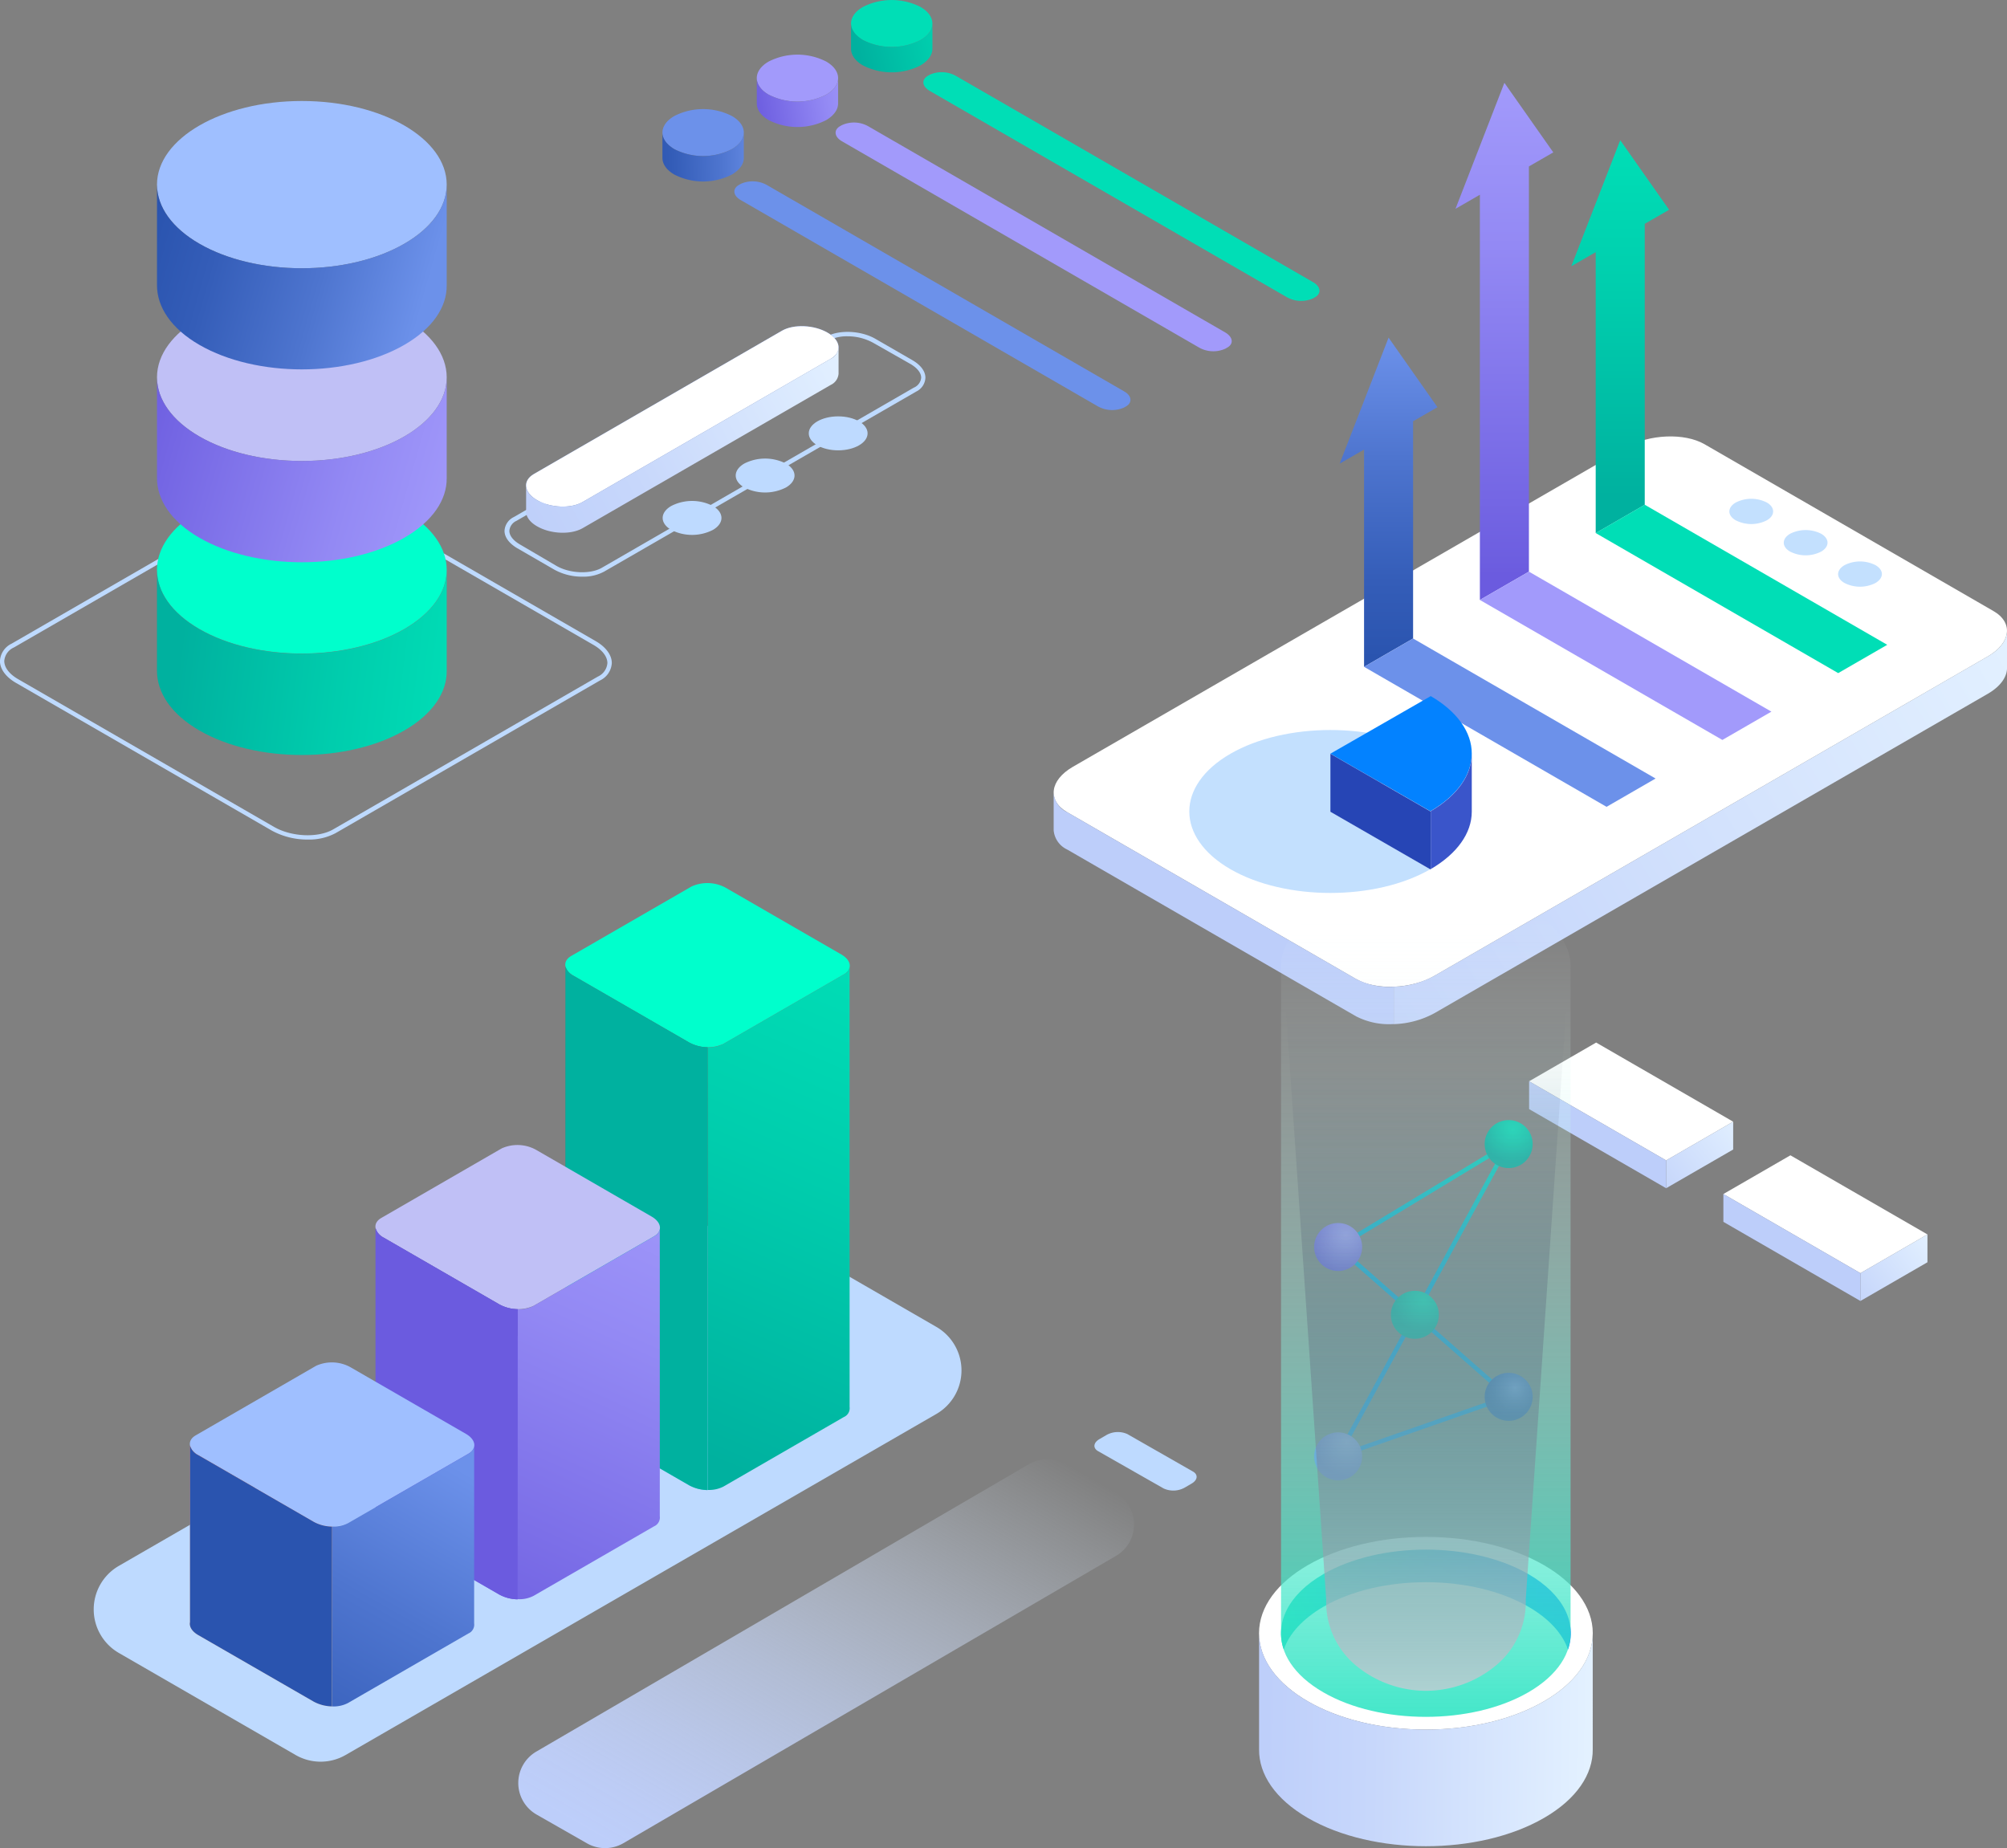 <svg xmlns="http://www.w3.org/2000/svg" xmlns:xlink="http://www.w3.org/1999/xlink" viewBox="0 0 418.29 385.19"><rect x="0" y="0" width="418.29" height="385.19" fill="#808080" stroke="none"/><defs><style>.cls-1{isolation:isolate;}.cls-2{fill:#bedaff;}.cls-3{fill:#0fc;}.cls-4{fill:url(#Degradado_sin_nombre_113);}.cls-13,.cls-47,.cls-5,.cls-9{mix-blend-mode:color-dodge;}.cls-5{fill:url(#Degradado_sin_nombre_22);}.cls-6{fill:#00b19f;}.cls-7{fill:#c0c0f6;}.cls-8{fill:url(#Degradado_sin_nombre_114);}.cls-10,.cls-9{fill:#6b5bdf;}.cls-11{fill:#9fbfff;}.cls-12{fill:url(#Degradado_sin_nombre_115);}.cls-13{fill:url(#Degradado_sin_nombre_20);}.cls-14{fill:#2a54af;}.cls-15{fill:url(#Degradado_sin_nombre_113-2);}.cls-16{fill:url(#Degradado_sin_nombre_114-2);}.cls-17{fill:url(#Degradado_sin_nombre_115-2);}.cls-18{fill:#fff;}.cls-19{fill:#bdcefa;}.cls-20{fill:url(#Degradado_sin_nombre_17);}.cls-21{fill:url(#Degradado_sin_nombre_115-3);}.cls-22{fill:url(#Degradado_sin_nombre_114-3);}.cls-23{fill:url(#Degradado_sin_nombre_113-3);}.cls-24{fill:#6c91ea;}.cls-25{fill:#a29afb;}.cls-26{fill:#00deb6;}.cls-27{fill:#c3e0fe;}.cls-28{fill:#0382ff;}.cls-29{fill:#3a55ca;}.cls-30{fill:#2645b5;}.cls-31{fill:url(#Degradado_sin_nombre_17-2);}.cls-32{fill:url(#Degradado_sin_nombre_17-3);}.cls-33{fill:url(#Degradado_sin_nombre_18);}.cls-34{fill:url(#Degradado_sin_nombre_115-4);}.cls-35{fill:url(#Degradado_sin_nombre_114-4);}.cls-36{fill:url(#Degradado_sin_nombre_113-4);}.cls-37{fill:url(#Degradado_sin_nombre_17-4);}.cls-38{fill:url(#Degradado_sin_nombre_17-5);}.cls-39{fill:url(#Degradado_sin_nombre_16);}.cls-40{fill:url(#Degradado_sin_nombre_16-2);}.cls-41{fill:url(#Degradado_sin_nombre_110);}.cls-42{fill:url(#Degradado_sin_nombre_109);}.cls-43{fill:url(#Degradado_sin_nombre_108);}.cls-44{fill:url(#Degradado_sin_nombre_107);}.cls-45{fill:url(#Degradado_sin_nombre_106);}.cls-46{fill:url(#Degradado_sin_nombre_15);}.cls-47{fill:url(#Degradado_sin_nombre_100);}</style><linearGradient id="Degradado_sin_nombre_113" x1="189.95" y1="206.21" x2="146.4" y2="306.38" gradientUnits="userSpaceOnUse"><stop offset="0" stop-color="#00deb6"/><stop offset="0.43" stop-color="#00cdad"/><stop offset="1" stop-color="#00b19f"/></linearGradient><linearGradient id="Degradado_sin_nombre_22" x1="136.65" y1="337.61" x2="136.65" y2="196.45" gradientUnits="userSpaceOnUse"><stop offset="0.07" stop-color="#55d1ff"/><stop offset="0.16" stop-color="#4fc3ee" stop-opacity="0.93"/><stop offset="0.35" stop-color="#41a0c2" stop-opacity="0.76"/><stop offset="0.6" stop-color="#29677b" stop-opacity="0.48"/><stop offset="0.92" stop-color="#0a191a" stop-opacity="0.1"/><stop offset="1" stop-color="#010400" stop-opacity="0"/></linearGradient><linearGradient id="Degradado_sin_nombre_114" x1="149.31" y1="249.42" x2="102.41" y2="353.07" gradientUnits="userSpaceOnUse"><stop offset="0" stop-color="#a29afb"/><stop offset="0.33" stop-color="#9389f4"/><stop offset="0.97" stop-color="#6d5ee0"/><stop offset="1" stop-color="#6b5bdf"/></linearGradient><linearGradient id="Degradado_sin_nombre_115" x1="100.65" y1="311.12" x2="56.14" y2="389.01" gradientUnits="userSpaceOnUse"><stop offset="0" stop-color="#6c91ea"/><stop offset="0.37" stop-color="#4e75cf"/><stop offset="0.76" stop-color="#345db8"/><stop offset="1" stop-color="#2a54af"/></linearGradient><linearGradient id="Degradado_sin_nombre_20" x1="58.4" y1="371.42" x2="58.4" y2="301.1" gradientUnits="userSpaceOnUse"><stop offset="0" stop-color="#ffe0ad"/><stop offset="0.43" stop-color="#ffc291"/><stop offset="0.63" stop-color="#ffb188"/><stop offset="1" stop-color="#ff8871"/></linearGradient><linearGradient id="Degradado_sin_nombre_113-2" x1="100.76" y1="145.23" x2="41.75" y2="137.86" xlink:href="#Degradado_sin_nombre_113"/><linearGradient id="Degradado_sin_nombre_114-2" x1="100.66" y1="108.83" x2="30.87" y2="88.97" xlink:href="#Degradado_sin_nombre_114"/><linearGradient id="Degradado_sin_nombre_115-2" x1="92.6" y1="66.29" x2="35.86" y2="50.4" xlink:href="#Degradado_sin_nombre_115"/><linearGradient id="Degradado_sin_nombre_17" x1="429.34" y1="136.37" x2="251.7" y2="241.84" gradientUnits="userSpaceOnUse"><stop offset="0" stop-color="#e4f2ff"/><stop offset="0.06" stop-color="#e1efff"/><stop offset="0.65" stop-color="#c7d7fb"/><stop offset="1" stop-color="#bdcefa"/></linearGradient><linearGradient id="Degradado_sin_nombre_115-3" x1="289.4" y1="70.78" x2="289.4" y2="137.17" xlink:href="#Degradado_sin_nombre_115"/><linearGradient id="Degradado_sin_nombre_114-3" x1="313.54" y1="17.46" x2="313.54" y2="119.89" xlink:href="#Degradado_sin_nombre_114"/><linearGradient id="Degradado_sin_nombre_113-3" x1="337.68" y1="30.09" x2="337.68" y2="103.53" xlink:href="#Degradado_sin_nombre_113"/><linearGradient id="Degradado_sin_nombre_17-2" x1="403.15" y1="257.52" x2="379.9" y2="275.99" xlink:href="#Degradado_sin_nombre_17"/><linearGradient id="Degradado_sin_nombre_17-3" x1="364.05" y1="232.92" x2="337.8" y2="253.77" xlink:href="#Degradado_sin_nombre_17"/><linearGradient id="Degradado_sin_nombre_18" x1="208.59" y1="330.95" x2="208.59" y2="447.45" gradientTransform="matrix(0.87, 0.5, -1, 0.58, 385.15, 18.14)" gradientUnits="userSpaceOnUse"><stop offset="0" stop-color="#e4f2ff" stop-opacity="0"/><stop offset="0.11" stop-color="#dfedfe" stop-opacity="0.14"/><stop offset="0.36" stop-color="#d3e2fd" stop-opacity="0.44"/><stop offset="0.58" stop-color="#c9d9fc" stop-opacity="0.68"/><stop offset="0.77" stop-color="#c3d3fb" stop-opacity="0.85"/><stop offset="0.91" stop-color="#bfcffa" stop-opacity="0.96"/><stop offset="1" stop-color="#bdcefa"/></linearGradient><linearGradient id="Degradado_sin_nombre_115-4" x1="163.59" y1="36.66" x2="138.26" y2="37.58" xlink:href="#Degradado_sin_nombre_115"/><linearGradient id="Degradado_sin_nombre_114-4" x1="183.02" y1="22.94" x2="161.06" y2="26.96" xlink:href="#Degradado_sin_nombre_114"/><linearGradient id="Degradado_sin_nombre_113-4" x1="208.45" y1="8.99" x2="182.78" y2="15.49" xlink:href="#Degradado_sin_nombre_113"/><linearGradient id="Degradado_sin_nombre_17-4" x1="181.43" y1="76.95" x2="109.82" y2="115.39" xlink:href="#Degradado_sin_nombre_17"/><linearGradient id="Degradado_sin_nombre_17-5" x1="336.31" y1="367.46" x2="265.1" y2="366.47" xlink:href="#Degradado_sin_nombre_17"/><linearGradient id="Degradado_sin_nombre_16" x1="267.06" y1="337.52" x2="332.06" y2="338.9" gradientUnits="userSpaceOnUse"><stop offset="0" stop-color="#00deb6"/><stop offset="0.11" stop-color="#00d1c0"/><stop offset="0.51" stop-color="#02a6e2"/><stop offset="0.82" stop-color="#038cf7"/><stop offset="1" stop-color="#0382ff"/></linearGradient><linearGradient id="Degradado_sin_nombre_16-2" x1="315.7" y1="236.73" x2="287.77" y2="317.07" xlink:href="#Degradado_sin_nombre_16"/><radialGradient id="Degradado_sin_nombre_110" cx="319.32" cy="239.98" r="6.69" xlink:href="#Degradado_sin_nombre_113"/><radialGradient id="Degradado_sin_nombre_109" cx="284.47" cy="261.93" r="7.67" xlink:href="#Degradado_sin_nombre_114"/><radialGradient id="Degradado_sin_nombre_108" cx="300.68" cy="275.62" r="6.47" xlink:href="#Degradado_sin_nombre_113"/><radialGradient id="Degradado_sin_nombre_107" cx="319.78" cy="293.85" r="6.1" xlink:href="#Degradado_sin_nombre_115"/><radialGradient id="Degradado_sin_nombre_106" cx="284.69" cy="305.12" r="6.94" xlink:href="#Degradado_sin_nombre_114"/><linearGradient id="Degradado_sin_nombre_15" x1="301.19" y1="194.5" x2="301.19" y2="390.55" gradientUnits="userSpaceOnUse"><stop offset="0" stop-color="#fff" stop-opacity="0"/><stop offset="1" stop-color="#00deb6"/></linearGradient><linearGradient id="Degradado_sin_nombre_100" x1="301.19" y1="387.37" x2="301.19" y2="214.75" gradientUnits="userSpaceOnUse"><stop offset="0" stop-color="#fff"/><stop offset="0.12" stop-color="#d9dae0" stop-opacity="0.84"/><stop offset="0.37" stop-color="#9294a6" stop-opacity="0.55"/><stop offset="0.59" stop-color="#5a5c78" stop-opacity="0.31"/><stop offset="0.77" stop-color="#313457" stop-opacity="0.14"/><stop offset="0.91" stop-color="#181b43" stop-opacity="0.04"/><stop offset="1" stop-color="#0f123b" stop-opacity="0"/></linearGradient></defs><title>big-data</title><g class="cls-1"><g id="OBJECTS"><path class="cls-2" d="M65.59,370.31,28.78,349.06a10.48,10.48,0,0,1,0-18.15l123.08-71.07a10.49,10.49,0,0,1,10.48,0l36.82,21.26a10.48,10.48,0,0,1,0,18.15L76.07,370.31A10.44,10.44,0,0,1,65.59,370.31Z" transform="translate(-4.01 -4.55)"/><path class="cls-3" d="M179.88,207.63l-25.09,14.48a8,8,0,0,1-7.16-.29l-24.06-13.89c-2.11-1.22-2.34-3.08-.51-4.14l25.08-14.48a8,8,0,0,1,7.17.29l24.06,13.89C181.48,204.71,181.71,206.57,179.88,207.63Z" transform="translate(-4.01 -4.55)"/><path class="cls-4" d="M181.08,297.78V206.17h0a2.27,2.27,0,0,1-1.2,1.46l-25.09,14.48a6.44,6.44,0,0,1-3.32.71v92.26a6.54,6.54,0,0,0,3.32-.7l25.09-14.49A2,2,0,0,0,181.08,297.78Z" transform="translate(-4.01 -4.55)"/><path class="cls-5" d="M147.63,221.82l-24.06-13.89a3.17,3.17,0,0,1-1.71-2v91.62c-.19.9.4,1.91,1.71,2.67l24.06,13.89a8.27,8.27,0,0,0,3.84,1V222.82A8.4,8.4,0,0,1,147.63,221.82Z" transform="translate(-4.01 -4.55)"/><path class="cls-6" d="M147.63,221.82l-24.06-13.89a3.17,3.17,0,0,1-1.71-2v91.62c-.19.9.4,1.91,1.71,2.67l24.06,13.89a8.27,8.27,0,0,0,3.84,1V222.82A8.4,8.4,0,0,1,147.63,221.82Z" transform="translate(-4.01 -4.55)"/><path class="cls-7" d="M140.32,262.23l-25.09,14.48a8,8,0,0,1-7.16-.3L84,262.52c-2.11-1.22-2.34-3.08-.51-4.13l25.08-14.49a8,8,0,0,1,7.17.3l24.05,13.89C141.92,259.31,142.15,261.17,140.32,262.23Z" transform="translate(-4.01 -4.55)"/><path class="cls-8" d="M141.52,320.56v-59.8h0a2.29,2.29,0,0,1-1.2,1.47l-25.09,14.48a6.46,6.46,0,0,1-3.32.7v60.44a6.36,6.36,0,0,0,3.32-.7l25.09-14.48A2,2,0,0,0,141.52,320.56Z" transform="translate(-4.01 -4.55)"/><path class="cls-9" d="M108.07,276.41,84,262.52a3.18,3.18,0,0,1-1.71-2v59.79c-.19.91.4,1.92,1.71,2.68l24.06,13.89a8.23,8.23,0,0,0,3.84,1V277.41A8.24,8.24,0,0,1,108.07,276.41Z" transform="translate(-4.01 -4.55)"/><path class="cls-10" d="M108.07,276.41,84,262.52a3.18,3.18,0,0,1-1.71-2v59.79c-.19.91.4,1.92,1.71,2.68l24.06,13.89a8.23,8.23,0,0,0,3.84,1V277.41A8.24,8.24,0,0,1,108.07,276.41Z" transform="translate(-4.01 -4.55)"/><path class="cls-11" d="M101.63,307.54,76.54,322a8,8,0,0,1-7.16-.3L45.32,307.83c-2.11-1.22-2.34-3.08-.51-4.13l25.08-14.49a8,8,0,0,1,7.17.3l24.06,13.89C103.23,304.62,103.46,306.48,101.63,307.54Z" transform="translate(-4.01 -4.55)"/><path class="cls-12" d="M102.83,342.9V306.07h0a2.29,2.29,0,0,1-1.2,1.47L76.54,322a6.44,6.44,0,0,1-3.32.7V360.2a6.44,6.44,0,0,0,3.32-.71L101.63,345A2,2,0,0,0,102.83,342.9Z" transform="translate(-4.01 -4.55)"/><path class="cls-13" d="M69.38,321.72,45.32,307.83a3.21,3.21,0,0,1-1.71-2v36.82c-.19.91.4,1.92,1.71,2.68L69.38,359.2a8.4,8.4,0,0,0,3.84,1V322.72A8.15,8.15,0,0,1,69.38,321.72Z" transform="translate(-4.01 -4.55)"/><path class="cls-14" d="M69.38,321.72,45.32,307.83a3.21,3.21,0,0,1-1.71-2v36.82c-.19.91.4,1.92,1.71,2.68L69.38,359.2a8.4,8.4,0,0,0,3.84,1V322.72A8.15,8.15,0,0,1,69.38,321.72Z" transform="translate(-4.01 -4.55)"/><path class="cls-2" d="M68.15,179.53a15.42,15.42,0,0,1-7.48-1.86L7.36,146.89C5.23,145.66,4,144,4,142.31a4.25,4.25,0,0,1,2.43-3.61l55.15-31.84c3.41-2,9.36-1.73,13.27.53l53.31,30.78c2.13,1.23,3.36,2.9,3.36,4.58a4.27,4.27,0,0,1-2.44,3.61L73.94,178.2A11.74,11.74,0,0,1,68.15,179.53Zm-.76-73.1a10.78,10.78,0,0,0-5.34,1.23L6.9,139.5a3.37,3.37,0,0,0-2,2.81c0,1.35,1.05,2.73,2.89,3.79l53.31,30.78c3.66,2.11,9.2,2.35,12.35.53l55.15-31.84a3.39,3.39,0,0,0,2-2.82c0-1.34-1.05-2.72-2.89-3.78L74.4,108.19A14.39,14.39,0,0,0,67.39,106.43Z" transform="translate(-4.01 -4.55)"/><path class="cls-3" d="M88.27,111c11.79,6.81,11.79,17.84,0,24.65s-30.91,6.81-42.7,0-11.79-17.84,0-24.65S76.48,104.23,88.27,111Z" transform="translate(-4.01 -4.55)"/><path class="cls-15" d="M88.27,135.69c-11.79,6.81-30.91,6.81-42.7,0-5.85-3.38-8.79-7.79-8.84-12.22v20.9c0,4.49,2.9,9,8.84,12.43,11.79,6.81,30.91,6.81,42.7,0,5.94-3.43,8.89-7.94,8.84-12.43v-20.9C97.07,127.9,94.12,132.31,88.27,135.69Z" transform="translate(-4.01 -4.55)"/><ellipse class="cls-7" cx="62.91" cy="78.65" rx="30.19" ry="17.43"/><path class="cls-16" d="M88.27,95.52c-11.79,6.81-30.91,6.81-42.7,0-5.85-3.38-8.79-7.79-8.84-12.22v20.9c0,4.49,2.9,9,8.84,12.43,11.79,6.81,30.91,6.81,42.7,0,5.94-3.43,8.89-7.94,8.84-12.43V83.3C97.07,87.73,94.12,92.14,88.27,95.52Z" transform="translate(-4.01 -4.55)"/><ellipse class="cls-11" cx="62.91" cy="38.48" rx="30.19" ry="17.43"/><path class="cls-17" d="M88.27,55.35c-11.79,6.81-30.91,6.81-42.7,0-5.85-3.37-8.79-7.79-8.84-12.22V64c0,4.5,2.9,9,8.84,12.43,11.79,6.81,30.91,6.81,42.7,0C94.21,73,97.16,68.52,97.11,64V43.13C97.07,47.56,94.12,52,88.27,55.35Z" transform="translate(-4.01 -4.55)"/><path class="cls-18" d="M286.63,208.59l-60.2-34.76c-4.18-2.41-3.65-6.67,1.18-9.46L342.88,97.82c4.83-2.79,12.21-3.1,16.39-.68l60.2,34.76c4.19,2.41,3.66,6.67-1.17,9.46L303,207.91C298.19,210.7,290.82,211,286.63,208.59Z" transform="translate(-4.01 -4.55)"/><path class="cls-19" d="M286.63,208.59l-60.2-34.76a4.93,4.93,0,0,1-2.82-3.93v7.71a4.9,4.9,0,0,0,2.82,4l60.2,34.76a15,15,0,0,0,7.88,1.61v-7.78A15,15,0,0,1,286.63,208.59Z" transform="translate(-4.01 -4.55)"/><path class="cls-20" d="M418.3,141.36,303,207.91a18.84,18.84,0,0,1-8.51,2.3V218A18.83,18.83,0,0,0,303,215.7L418.3,149.15c2.72-1.58,4.08-3.62,4-5.53v-7.71C422.34,137.8,421,139.81,418.3,141.36Z" transform="translate(-4.01 -4.55)"/><polygon class="cls-21" points="299.59 84.87 289.4 70.37 279.21 96.63 284.29 93.7 284.29 138.98 294.51 133.08 294.51 87.8 299.59 84.87"/><polygon class="cls-22" points="323.73 31.76 313.54 17.26 303.35 43.52 308.43 40.59 308.43 125.04 318.65 119.14 318.65 34.69 323.73 31.76"/><polygon class="cls-23" points="347.87 43.72 337.68 29.22 327.49 55.48 332.57 52.55 332.57 111.11 342.79 105.21 342.79 46.65 347.87 43.72"/><polygon class="cls-24" points="345.05 162.26 334.83 168.16 284.29 138.98 294.51 133.08 345.05 162.26"/><polygon class="cls-25" points="369.19 148.32 358.97 154.22 308.43 125.04 318.65 119.14 369.19 148.32"/><polygon class="cls-26" points="393.33 134.39 383.11 140.29 332.57 111.1 342.79 105.2 393.33 134.39"/><path class="cls-27" d="M281.29,173.71l20.83,12c-11.43,6.6-30.24,6.6-41.67,0s-11.43-17.46,0-24.06,30.24-6.6,41.67,0l.08,0Z" transform="translate(-4.01 -4.55)"/><path class="cls-28" d="M281.29,161.63l20.91-12c5.49,3.19,8.57,7.52,8.55,12s-3.12,8.81-8.63,12Z" transform="translate(-4.01 -4.55)"/><path class="cls-29" d="M302.2,173.61v12.08c5.46-3.18,8.54-7.47,8.55-11.95V161.66C310.74,166.14,307.66,170.43,302.2,173.61Z" transform="translate(-4.01 -4.55)"/><path class="cls-30" d="M302.12,173.66l-20.83-12v12.08l20.83,12,.08-.05V173.61Z" transform="translate(-4.01 -4.55)"/><path class="cls-27" d="M372.23,113a7.12,7.12,0,0,1-6.45,0c-1.79-1-1.79-2.69,0-3.72a7.12,7.12,0,0,1,6.45,0C374,110.28,374,112,372.23,113Z" transform="translate(-4.01 -4.55)"/><path class="cls-27" d="M383.56,119.52a7.12,7.12,0,0,1-6.45,0c-1.78-1-1.78-2.7,0-3.73a7.18,7.18,0,0,1,6.45,0C385.34,116.82,385.34,118.49,383.56,119.52Z" transform="translate(-4.01 -4.55)"/><path class="cls-27" d="M394.89,126.06a7.12,7.12,0,0,1-6.45,0c-1.78-1-1.78-2.69,0-3.72a7.12,7.12,0,0,1,6.45,0C396.67,123.37,396.67,125,394.89,126.06Z" transform="translate(-4.01 -4.55)"/><polygon class="cls-18" points="401.71 257.28 387.74 265.35 359.18 248.86 373.15 240.79 401.71 257.28"/><polygon class="cls-31" points="401.71 257.28 401.71 263.08 387.74 271.15 387.74 265.35 401.71 257.28"/><polygon class="cls-19" points="359.18 248.86 359.18 254.66 387.74 271.15 387.74 265.35 359.18 248.86"/><polygon class="cls-18" points="361.22 233.78 347.25 241.85 318.69 225.36 332.66 217.29 361.22 233.78"/><polygon class="cls-32" points="361.22 233.78 361.22 239.58 347.25 247.65 347.25 241.85 361.22 233.78"/><polygon class="cls-19" points="318.69 225.36 318.69 231.16 347.25 247.65 347.25 241.85 318.69 225.36"/><path class="cls-33" d="M126.35,388.74l-10.51-6a7.58,7.58,0,0,1-.06-13.12l102.68-59.91a7.56,7.56,0,0,1,7.57,0l10.51,6a7.57,7.57,0,0,1,.06,13.12L133.93,388.71A7.6,7.6,0,0,1,126.35,388.74Z" transform="translate(-4.01 -4.55)"/><path class="cls-2" d="M246.54,314.78,232.87,307c-1.12-.64-1-1.77.3-2.52l1.44-.84a4.85,4.85,0,0,1,4.36-.2l13.67,7.81c1.12.64,1,1.77-.3,2.52l-1.44.84A4.85,4.85,0,0,1,246.54,314.78Z" transform="translate(-4.01 -4.55)"/><path class="cls-24" d="M156.55,28.73c3.31,1.9,3.31,5,0,6.9a13.18,13.18,0,0,1-12,0c-3.3-1.91-3.3-5,0-6.9A13.18,13.18,0,0,1,156.55,28.73Z" transform="translate(-4.01 -4.55)"/><path class="cls-34" d="M156.55,35.63a13.18,13.18,0,0,1-12,0c-1.64-1-2.47-2.18-2.48-3.42v5.24c0,1.26.81,2.52,2.48,3.48a13.18,13.18,0,0,0,12,0c1.67-1,2.49-2.22,2.48-3.48V32.21C159,33.45,158.19,34.68,156.55,35.63Z" transform="translate(-4.01 -4.55)"/><path class="cls-25" d="M176.21,17.38c3.3,1.91,3.3,5,0,6.9a13.2,13.2,0,0,1-12,0c-3.3-1.9-3.3-5,0-6.9A13.2,13.2,0,0,1,176.21,17.38Z" transform="translate(-4.01 -4.55)"/><path class="cls-35" d="M176.21,24.28a13.2,13.2,0,0,1-12,0c-1.64-.94-2.46-2.18-2.47-3.42V26.1c0,1.26.81,2.52,2.47,3.48a13.2,13.2,0,0,0,12,0c1.66-1,2.48-2.22,2.47-3.48V20.86C178.67,22.1,177.85,23.34,176.21,24.28Z" transform="translate(-4.01 -4.55)"/><path class="cls-26" d="M195.86,6c3.3,1.9,3.3,5,0,6.9a13.18,13.18,0,0,1-12,0c-3.31-1.9-3.31-5,0-6.9A13.18,13.18,0,0,1,195.86,6Z" transform="translate(-4.01 -4.55)"/><path class="cls-36" d="M195.86,12.88a13.18,13.18,0,0,1-12,0c-1.64-1-2.47-2.18-2.48-3.42V14.7c0,1.26.81,2.52,2.48,3.48a13.18,13.18,0,0,0,12,0c1.66-1,2.49-2.22,2.48-3.48V9.46C198.33,10.7,197.5,11.93,195.86,12.88Z" transform="translate(-4.01 -4.55)"/><path class="cls-24" d="M238.68,89.26l-.38.22a6.1,6.1,0,0,1-5.46-.23l-74.45-43c-1.61-.93-1.78-2.35-.39-3.15l.38-.22a6.1,6.1,0,0,1,5.46.23l74.44,43C239.89,87,240.07,88.46,238.68,89.26Z" transform="translate(-4.01 -4.55)"/><path class="cls-25" d="M259.78,77l-.38.22a6.07,6.07,0,0,1-5.46-.22l-74.45-43c-1.6-.93-1.78-2.35-.39-3.16l.38-.21a6.07,6.07,0,0,1,5.46.22l74.45,43C261,74.81,261.17,76.23,259.78,77Z" transform="translate(-4.01 -4.55)"/><path class="cls-26" d="M278.07,66.51l-.38.22a6.1,6.1,0,0,1-5.46-.23l-74.44-43c-1.61-.93-1.79-2.34-.4-3.15l.38-.22a6.1,6.1,0,0,1,5.46.23l74.45,43C279.29,64.29,279.46,65.71,278.07,66.51Z" transform="translate(-4.01 -4.55)"/><path class="cls-2" d="M125.39,124.74a12,12,0,0,1-5.81-1.44l-7.78-4.5c-1.68-1-2.64-2.28-2.64-3.61a3.38,3.38,0,0,1,1.93-2.87l65.06-37.56c2.65-1.53,7.27-1.35,10.31.41l7.78,4.49c1.68,1,2.64,2.28,2.64,3.62A3.36,3.36,0,0,1,195,86.14L129.89,123.7A9.13,9.13,0,0,1,125.39,124.74Zm55.25-50.1a8.32,8.32,0,0,0-4,.91l-65,37.56a2.5,2.5,0,0,0-1.47,2.08c0,1,.79,2,2.18,2.82L120,122.5c2.74,1.58,7,1.77,9.4.41l65.05-37.56A2.5,2.5,0,0,0,196,83.28c0-1-.79-2-2.17-2.83L186,76A11.05,11.05,0,0,0,180.64,74.64Z" transform="translate(-4.01 -4.55)"/><path class="cls-24" d="M177.16,79.32l-51.75,29.87c-2.41,1.4-6.67,1.22-9.45-.39h0c-2.79-1.61-3.09-4.06-.68-5.46L167,73.47c2.41-1.39,6.66-1.22,9.45.39h0C179.26,75.47,179.57,77.92,177.16,79.32Z" transform="translate(-4.01 -4.55)"/><path class="cls-18" d="M177.16,79.32l-51.75,29.87c-2.41,1.4-6.67,1.22-9.45-.39h0c-2.79-1.61-3.09-4.06-.68-5.46L167,73.47c2.41-1.39,6.66-1.22,9.45.39h0C179.26,75.47,179.57,77.92,177.16,79.32Z" transform="translate(-4.01 -4.55)"/><path class="cls-37" d="M177.16,79.32l-51.75,29.87c-2.41,1.4-6.67,1.22-9.45-.39-1.55-.89-2.33-2-2.3-3.14,0,0,0,0,0,.06s0,0,0,0v5.34c-.06,1.11.72,2.29,2.3,3.19,2.78,1.61,7,1.79,9.45.4l51.75-29.88a2.82,2.82,0,0,0,1.62-2.32V77.05A2.85,2.85,0,0,1,177.16,79.32Z" transform="translate(-4.01 -4.55)"/><path class="cls-2" d="M152.58,110c2.39,1.38,2.39,3.62,0,5a9.57,9.57,0,0,1-8.66,0c-2.4-1.38-2.4-3.62,0-5A9.51,9.51,0,0,1,152.58,110Z" transform="translate(-4.01 -4.55)"/><path class="cls-2" d="M167.8,101.16c2.4,1.38,2.4,3.62,0,5a9.57,9.57,0,0,1-8.66,0c-2.39-1.38-2.39-3.62,0-5A9.57,9.57,0,0,1,167.8,101.16Z" transform="translate(-4.01 -4.55)"/><ellipse class="cls-2" cx="174.69" cy="90.32" rx="6.13" ry="3.54"/><ellipse class="cls-18" cx="297.18" cy="340.4" rx="34.78" ry="20.08"/><path class="cls-38" d="M325.78,359.15c-13.58,7.84-35.6,7.84-49.18,0-6.74-3.89-10.13-9-10.18-14.08v24.07c-.06,5.18,3.33,10.37,10.18,14.32,13.58,7.84,35.6,7.84,49.18,0,6.85-3.95,10.24-9.14,10.18-14.32V345.07C335.91,350.17,332.52,355.26,325.78,359.15Z" transform="translate(-4.01 -4.55)"/><path class="cls-39" d="M279.84,339.42c11.79-6.81,30.91-6.81,42.7,0,4.39,2.53,7.15,5.66,8.27,8.93,1.89-5.51-.87-11.45-8.27-15.73-11.79-6.8-30.91-6.8-42.7,0-7.4,4.28-10.16,10.22-8.27,15.73C272.69,345.08,275.44,342,279.84,339.42Z" transform="translate(-4.01 -4.55)"/><path class="cls-40" d="M282.86,308.55a.42.42,0,0,1-.34-.17.44.44,0,0,1-.06-.51l15.92-29.18-15.82-13.9a.45.45,0,0,1-.15-.38.42.42,0,0,1,.22-.35l35.54-21.5a.45.45,0,0,1,.55.06.46.46,0,0,1,.09.55l-19.27,35.32,19.17,16.84a.49.49,0,0,1,.15.44.45.45,0,0,1-.3.34L283,308.52A.45.45,0,0,1,282.86,308.55Zm16.23-29.24-15.25,27.95,33.68-11.75Zm-15.45-14.79,15.19,13.35,18.36-33.65Z" transform="translate(-4.01 -4.55)"/><path class="cls-41" d="M323.44,243a5,5,0,1,1-5-5A5,5,0,0,1,323.44,243Z" transform="translate(-4.01 -4.55)"/><path class="cls-42" d="M287.9,264.45a5,5,0,1,1-5-5A5,5,0,0,1,287.9,264.45Z" transform="translate(-4.01 -4.55)"/><path class="cls-43" d="M303.89,278.58a5,5,0,1,1-5-5A5,5,0,0,1,303.89,278.58Z" transform="translate(-4.01 -4.55)"/><path class="cls-44" d="M323.44,295.68a5,5,0,1,1-5-5A5,5,0,0,1,323.44,295.68Z" transform="translate(-4.01 -4.55)"/><path class="cls-45" d="M287.9,308.09a5,5,0,1,1-5-5A5,5,0,0,1,287.9,308.09Z" transform="translate(-4.01 -4.55)"/><path class="cls-46" d="M271,344.27c-.32,4.68,2.62,9.43,8.82,13,11.79,6.81,30.91,6.81,42.7,0,6.2-3.58,9.14-8.33,8.82-13V206.78c.32-4.69-2.62-9.44-8.82-13-11.79-6.81-30.91-6.81-42.7,0-6.2,3.58-9.14,8.33-8.82,13Z" transform="translate(-4.01 -4.55)"/><path class="cls-47" d="M280.41,337.89a17.14,17.14,0,0,0,6.07,13.68,22.83,22.83,0,0,0,29.42,0A17.14,17.14,0,0,0,322,337.89l9.39-137c.32-4.68-2.62-9.43-8.82-13-11.79-6.81-30.91-6.81-42.7,0-6.2,3.58-9.14,8.33-8.82,13Z" transform="translate(-4.01 -4.55)"/></g></g></svg>